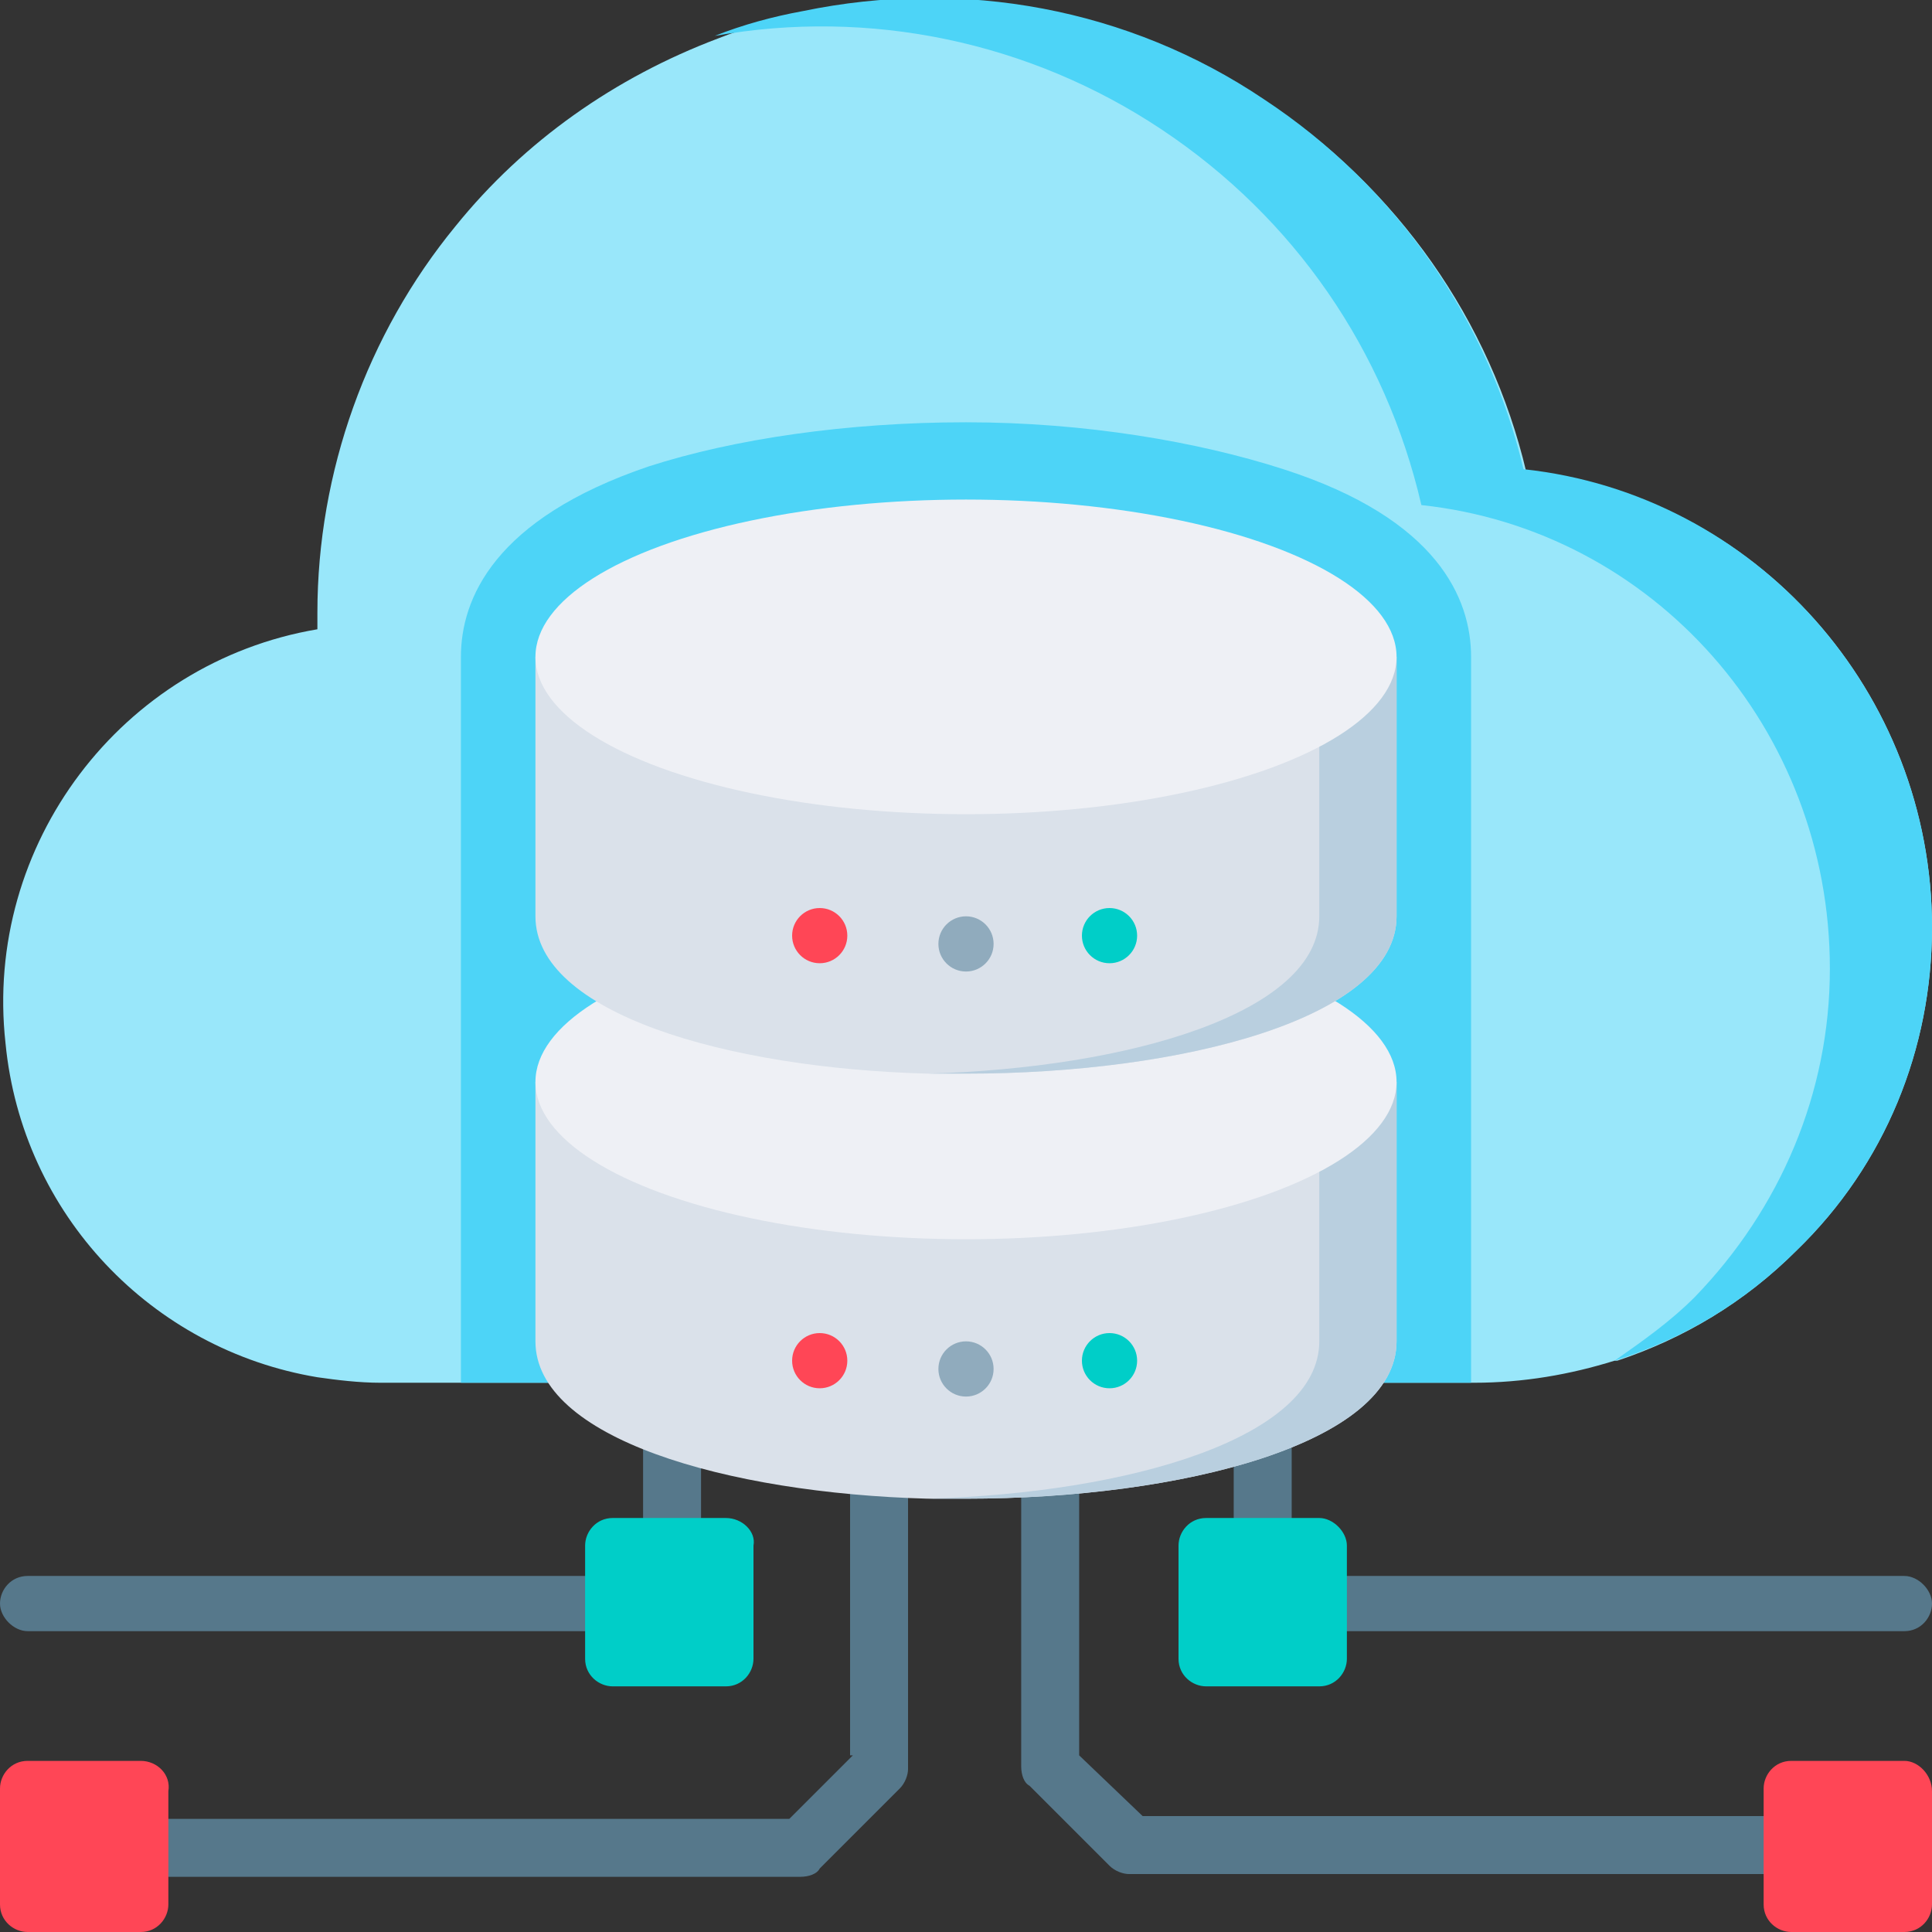 <?xml version="1.0" encoding="utf-8"?>
<!-- Generator: Adobe Illustrator 26.5.0, SVG Export Plug-In . SVG Version: 6.00 Build 0)  -->
<svg version="1.1" id="Layer_1" xmlns="http://www.w3.org/2000/svg" xmlns:xlink="http://www.w3.org/1999/xlink" x="0px" y="0px"
	 width="70px" height="70px" viewBox="0 0 70 70" style="enable-background:new 0 0 70 70;" xml:space="preserve">
<rect x="0" y="0" width="70" height="70" fill="#333333" stroke="none"/>
<style type="text/css">
	.st0{fill:#56788B;}
	.st1{fill:#FF4656;}
	.st2{fill:#00CEC8;}
	.st3{fill:#99E7FA;}
	.st4{fill:#4DD4F7;}
	.st5{fill:#DAE1EA;}
	.st6{fill:#B9CFDF;}
	.st7{fill:#EEF0F5;}
	.st8{fill:#90ABBD;}
</style>
<g>
	<g>
		<g>
			<path class="st0" d="M30.9,63.6l-2.3,2.3H5.1v2.1H29c0.3,0,0.6-0.1,0.7-0.3l2.9-2.9c0.2-0.2,0.3-0.5,0.3-0.7V50.4h-2.1V63.6z"/>
			<path class="st0" d="M23.3,49.1h2.1v7h-2.1V49.1z"/>
			<path class="st0" d="M23.3,58.1c0-0.6-0.5-1-1-1H1c-0.6,0-1,0.5-1,1s0.5,1,1,1h21.2C22.8,59.1,23.3,58.7,23.3,58.1z"/>
			<path class="st0" d="M44.7,49.1h2.1v7h-2.1V49.1z"/>
			<path class="st0" d="M69,57.1H47.8c-0.6,0-1,0.5-1,1s0.5,1,1,1H69c0.6,0,1-0.5,1-1S69.5,57.1,69,57.1z"/>
			<path class="st0" d="M39.1,63.6V50.4h-2.1V64c0,0.3,0.1,0.6,0.3,0.7l2.9,2.9c0.2,0.2,0.5,0.3,0.7,0.3h23.9v-2.1H41.4L39.1,63.6z"
				/>
		</g>
		<path class="st1" d="M5.1,63.8H1c-0.6,0-1,0.5-1,1V69c0,0.6,0.5,1,1,1h4.1c0.6,0,1-0.5,1-1v-4.1C6.2,64.3,5.7,63.8,5.1,63.8
			L5.1,63.8z"/>
		<path class="st1" d="M69,63.8h-4.1c-0.6,0-1,0.5-1,1V69c0,0.6,0.5,1,1,1H69c0.6,0,1-0.5,1-1v-4.1C70,64.3,69.5,63.8,69,63.8
			L69,63.8z"/>
		<g>
			<path class="st2" d="M47.8,55h-4.1c-0.6,0-1,0.5-1,1v4.1c0,0.6,0.5,1,1,1h4.1c0.6,0,1-0.5,1-1v-4.1C48.8,55.5,48.3,55,47.8,55z"
				/>
			<path class="st2" d="M26.3,55h-4.1c-0.6,0-1,0.5-1,1v4.1c0,0.6,0.5,1,1,1h4.1c0.6,0,1-0.5,1-1v-4.1C27.4,55.5,26.9,55,26.3,55z"
				/>
		</g>
	</g>
	<g>
		<g>
			<path class="st3" d="M70,33.6c0,4.4-1.7,8.6-4.9,11.7c-1.9,1.9-4.1,3.2-6.5,4c0,0,0,0-0.1,0c-1.6,0.5-3.3,0.8-5.1,0.8H13.8
				c-0.8,0-1.6-0.1-2.3-0.2c-6-1-10.7-5.9-11.3-12.1c-0.8-7.2,4.2-13.8,11.3-15c0-0.2,0-0.4,0-0.6c0-5.1,1.8-10.1,5-14
				c2.5-3.1,5.8-5.4,9.5-6.8h0c1-0.4,2.1-0.7,3.2-0.9c5.8-1.2,11.8-0.1,16.7,3.2c4.7,3.1,8.1,7.9,9.4,13.4
				C63.6,17.9,70,25.1,70,33.6L70,33.6z"/>
			<path class="st4" d="M70,33.6c0,4.4-1.7,8.6-4.9,11.7c-1.9,1.9-4.1,3.2-6.6,4c1-0.7,2-1.4,2.9-2.3c3.1-3.2,4.9-7.4,4.9-11.9
				c0-8.7-6.4-15.9-14.8-16.8c-1.3-5.6-4.6-10.4-9.4-13.6c-4.8-3.2-10.6-4.4-16.2-3.4c1-0.4,2.1-0.7,3.2-0.9
				c5.8-1.2,11.8-0.1,16.7,3.2c4.7,3.1,8.1,7.9,9.4,13.4C63.6,17.9,70,25.1,70,33.6L70,33.6z"/>
		</g>
		<path class="st4" d="M53.3,23.8v26.3H16.7V23.8c0-2.1,1.2-5,6.8-6.9c3.1-1,7.2-1.6,11.5-1.6S43.4,16,46.5,17
			C52.1,18.8,53.3,21.7,53.3,23.8L53.3,23.8z"/>
	</g>
	<g>
		<path class="st5" d="M50.6,39.2v9.4c0,3.7-7.8,5.7-15.6,5.7c-0.5,0-0.9,0-1.4,0c-7.3-0.2-14.2-2.2-14.2-5.7v-9.4H50.6z"/>
		<path class="st6" d="M50.6,39.2v9.4c0,3.7-7.8,5.7-15.6,5.7c-0.5,0-0.9,0-1.4,0c7.3-0.2,14.2-2.2,14.2-5.7v-9.4H50.6z"/>
		<ellipse class="st7" cx="35" cy="39.2" rx="15.6" ry="5.7"/>
		<circle class="st8" cx="35" cy="49.6" r="1"/>
		<circle class="st1" cx="29.7" cy="49.3" r="1"/>
		<circle class="st2" cx="40.2" cy="49.3" r="1"/>
		<path class="st5" d="M50.6,23.8v9.4c0,3.7-7.8,5.7-15.6,5.7c-0.5,0-0.9,0-1.4,0c-7.3-0.2-14.2-2.2-14.2-5.7v-9.4H50.6z"/>
		<path class="st6" d="M50.6,23.8v9.4c0,3.7-7.8,5.7-15.6,5.7c-0.5,0-0.9,0-1.4,0c7.3-0.2,14.2-2.2,14.2-5.7v-9.4H50.6z"/>
		<ellipse class="st7" cx="35" cy="23.8" rx="15.6" ry="5.7"/>
		<circle class="st8" cx="35" cy="34.2" r="1"/>
		<circle class="st1" cx="29.7" cy="33.9" r="1"/>
		<circle class="st2" cx="40.2" cy="33.9" r="1"/>
	</g>
</g>
</svg>
